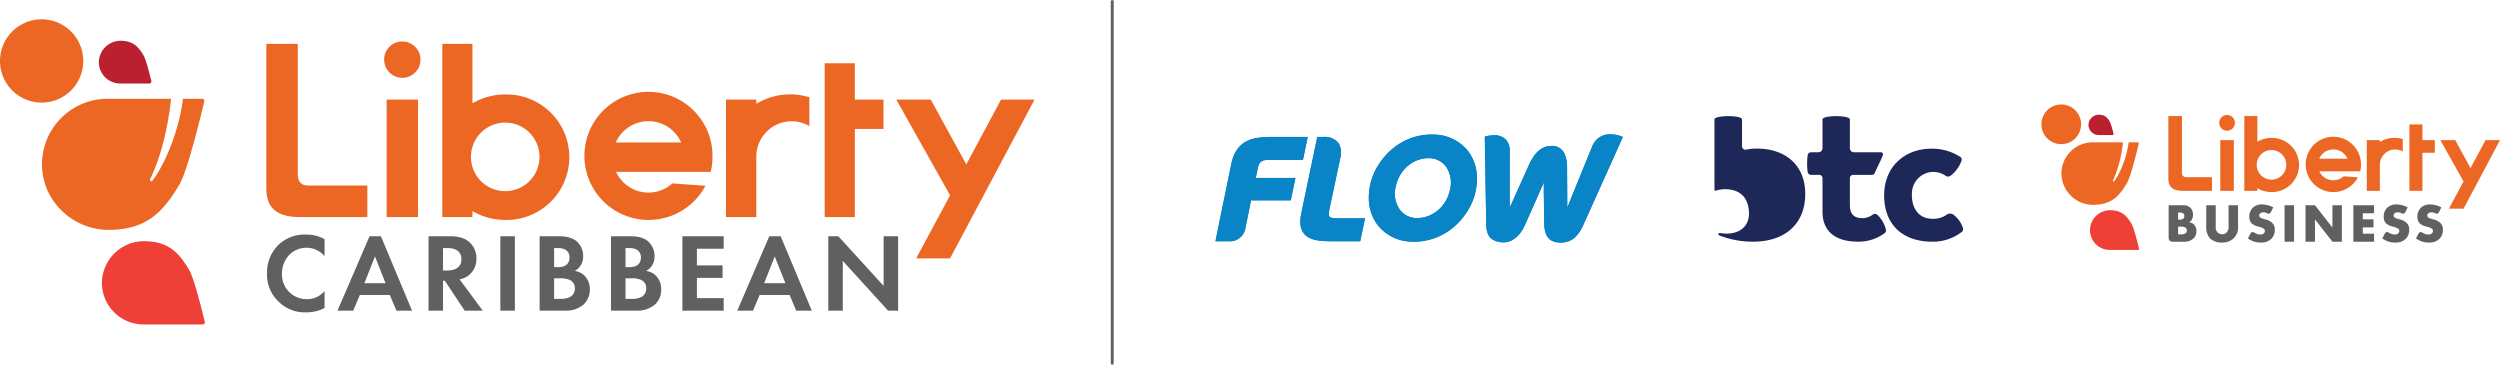 <svg id="Group_37" data-name="Group 37" xmlns="http://www.w3.org/2000/svg" width="942.138" height="137.437" viewBox="0 0 942.138 137.437">
  <g id="Group_38" data-name="Group 38">
    <path id="Path_444" data-name="Path 444" d="M757.729,101.753a10.574,10.574,0,0,1-1.647-8.683l.023-.109c1.37-6.646,6.888-10.94,12.832-10.734.127,0,.252.014.375.022v0a8,8,0,0,1,5.627,3.019,10.582,10.582,0,0,1,1.646,8.684l-.022.108c-1.372,6.647-6.889,10.94-12.833,10.735-.127,0-.251-.014-.376-.022v0a8,8,0,0,1-5.625-3.021M786.65,91.646c.011-.133.026-.267.034-.4.023-.391.034-.779.036-1.163,0-.086,0-.17,0-.255a16.857,16.857,0,0,0-3.446-10.384,16.6,16.6,0,0,0-12.834-6.108,22.88,22.88,0,0,0-15.486,5.3,25.525,25.525,0,0,0-5.014,5.61,22.3,22.3,0,0,0-3.5,8.247l-.023.109c-.109.525-.192,1.045-.261,1.563-.01.075-.021.15-.03.225-.042.329-.075.656-.1.982-.01.132-.026.266-.033.4-.025.391-.035.779-.036,1.165,0,.085,0,.169,0,.254a16.855,16.855,0,0,0,3.446,10.384,16.6,16.6,0,0,0,12.832,6.108,22.872,22.872,0,0,0,15.487-5.3,25.513,25.513,0,0,0,5.014-5.611,22.287,22.287,0,0,0,3.5-8.247l.023-.109c.108-.525.19-1.045.261-1.562.011-.075.021-.151.031-.225q.061-.493.1-.982" transform="translate(-230.117 -22.619)" fill="#0984c6"/>
    <path id="Path_445" data-name="Path 445" d="M680.959,83.383a13.286,13.286,0,0,1,2.518-.122H695.37l1.793-8.65H684.7c-3.674,0-7.212.107-10.095,1.409-3.287,1.483-5.334,4.366-6.257,8.814l-5.97,29.115h5.3a5.9,5.9,0,0,0,5.979-4.843l2.133-10.6H690.78l1.753-8.445H677.579l.6-2.9c.035-.17.161-.8.408-1.7a3.1,3.1,0,0,1,.79-1.337,3.158,3.158,0,0,1,1.581-.74" transform="translate(-204.335 -23.017)" fill="#0984c6"/>
    <path id="Path_446" data-name="Path 446" d="M839.137,80.33a5.119,5.119,0,0,0-4.753-2.765c-3.646,0-6.374,2.294-8.589,7.228l-7.225,16.023c-.021-5.363-.026-16.759.008-21.1a6.23,6.23,0,0,0-1.554-4.612,5.947,5.947,0,0,0-4.4-1.559,11.535,11.535,0,0,0-3.052.424l-.407.124.534,32.868c.084,4.538,1.7,6.477,5.771,6.917a6.772,6.772,0,0,0,.719.039c3.336,0,6.326-2.45,8.2-6.722l7.015-15.849v3.517l.166,12.193c.154,4.8,2.084,6.943,6.26,6.943,3.812,0,6.443-2.092,8.528-6.781l14.841-33.005-.53-.226a11.706,11.706,0,0,0-4.15-.8,7,7,0,0,0-6.842,4.556C847.956,81.834,840.673,99.82,840.6,100l-.331.8s-.089-15.126-.089-15.13a12.164,12.164,0,0,0-1.043-5.345" transform="translate(-249.62 -22.577)" fill="#0984c6"/>
    <path id="Path_447" data-name="Path 447" d="M733.03,105.277l-1.817,8.67H721.3c-4.888,0-9.109-.217-11.276-2.877-1.4-1.716-1.729-4.228-1.017-7.681l6.024-28.78h2.717a6.516,6.516,0,0,1,5.016,2.033c1.148,1.409,1.462,3.427.932,6l-4.018,18.835c-.375,1.818-.381,2.741-.019,3.187s1.272.635,3.037.635h7.412l2.949-.044" transform="translate(-218.608 -23.015)" fill="#0984c6"/>
    <path id="Path_448" data-name="Path 448" d="M757.729,101.753a10.574,10.574,0,0,1-1.647-8.683l.023-.109c1.37-6.646,6.888-10.94,12.832-10.734.127,0,.252.014.375.022v0a8,8,0,0,1,5.627,3.019,10.582,10.582,0,0,1,1.646,8.684l-.022.108c-1.372,6.647-6.889,10.94-12.833,10.735-.127,0-.251-.014-.376-.022v0a8,8,0,0,1-5.625-3.021M786.65,91.646c.011-.133.026-.267.034-.4.023-.391.034-.779.036-1.163,0-.086,0-.17,0-.255a16.857,16.857,0,0,0-3.446-10.384,16.6,16.6,0,0,0-12.834-6.108,22.88,22.88,0,0,0-15.486,5.3,25.525,25.525,0,0,0-5.014,5.61,22.3,22.3,0,0,0-3.5,8.247l-.023.109c-.109.525-.192,1.045-.261,1.563-.01.075-.021.15-.03.225-.042.329-.075.656-.1.982-.01.132-.026.266-.033.4-.025.391-.035.779-.036,1.165,0,.085,0,.169,0,.254a16.855,16.855,0,0,0,3.446,10.384,16.6,16.6,0,0,0,12.832,6.108,22.872,22.872,0,0,0,15.487-5.3,25.513,25.513,0,0,0,5.014-5.611,22.287,22.287,0,0,0,3.5-8.247l.023-.109c.108-.525.19-1.045.261-1.562.011-.075.021-.151.031-.225q.061-.493.1-.982" transform="translate(-230.117 -22.619)" fill="#0984c6"/>
    <path id="Path_449" data-name="Path 449" d="M680.959,83.383a13.286,13.286,0,0,1,2.518-.122H695.37l1.793-8.65H684.7c-3.674,0-7.212.107-10.095,1.409-3.287,1.483-5.334,4.366-6.257,8.814l-5.97,29.115h5.3a5.9,5.9,0,0,0,5.979-4.843l2.133-10.6H690.78l1.753-8.445H677.579l.6-2.9c.035-.17.161-.8.408-1.7a3.1,3.1,0,0,1,.79-1.337,3.158,3.158,0,0,1,1.581-.74" transform="translate(-204.335 -23.017)" fill="#0984c6"/>
    <path id="Path_450" data-name="Path 450" d="M839.137,80.33a5.119,5.119,0,0,0-4.753-2.765c-3.646,0-6.374,2.294-8.589,7.228l-7.225,16.023c-.021-5.363-.026-16.759.008-21.1a6.23,6.23,0,0,0-1.554-4.612,5.947,5.947,0,0,0-4.4-1.559,11.535,11.535,0,0,0-3.052.424l-.407.124.534,32.868c.084,4.538,1.7,6.477,5.771,6.917a6.772,6.772,0,0,0,.719.039c3.336,0,6.326-2.45,8.2-6.722l7.015-15.849v3.517l.166,12.193c.154,4.8,2.084,6.943,6.26,6.943,3.812,0,6.443-2.092,8.528-6.781l14.841-33.005-.53-.226a11.706,11.706,0,0,0-4.15-.8,7,7,0,0,0-6.842,4.556C847.956,81.834,840.673,99.82,840.6,100l-.331.8s-.089-15.126-.089-15.13a12.164,12.164,0,0,0-1.043-5.345" transform="translate(-249.62 -22.577)" fill="#0984c6"/>
    <path id="Path_451" data-name="Path 451" d="M733.03,105.277l-1.817,8.67H721.3c-4.888,0-9.109-.217-11.276-2.877-1.4-1.716-1.729-4.228-1.017-7.681l6.024-28.78h2.717a6.516,6.516,0,0,1,5.016,2.033c1.148,1.409,1.462,3.427.932,6l-4.018,18.835c-.375,1.818-.381,2.741-.019,3.187s1.272.635,3.037.635h7.412l2.949-.044" transform="translate(-218.608 -23.015)" fill="#0984c6"/>
    <path id="Path_452" data-name="Path 452" d="M950.363,75.523a19.045,19.045,0,0,0-4.056.391,1.307,1.307,0,0,1-1.588-1.275V64.53c.012-1.648-10.394-1.638-10.382,0V91.156a.271.271,0,0,0,.361.257,11.776,11.776,0,0,1,4.122-.564c4.358.112,7.15,2.328,8.083,5.836,1.977,7.427-2.7,11.858-10.3,10.695-1.014-.2-1.03.709-.284.932A34.33,34.33,0,0,0,948.97,110.6c11.985,0,19.579-6.751,19.579-17.957s-7.8-17.122-18.186-17.122m45.311,24.923a1.311,1.311,0,0,0-1.631-.071,6.527,6.527,0,0,1-3.869,1.366c-3.067,0-4.809-1.256-4.809-5.023V86.671a1.253,1.253,0,0,1,1.253-1.253H993.8a.939.939,0,0,0,.855-.551c1.52-3.359,3.3-6.636,3.189-7.349a.847.847,0,0,0-.879-.612H986.895a1.529,1.529,0,0,1-1.529-1.529V64.533c.012-1.652-10.327-1.642-10.315,0V75.377a1.53,1.53,0,0,1-1.53,1.53h-2.815a1.254,1.254,0,0,0-1.245,1.1,25.784,25.784,0,0,0-.2,3.083,27.311,27.311,0,0,0,.195,3.218,1.255,1.255,0,0,0,1.245,1.108h3.1a1.253,1.253,0,0,1,1.253,1.253V99.3c0,8.093,5.715,11.3,13.312,11.3a16.47,16.47,0,0,0,10.131-3.237,1.219,1.219,0,0,0,.465-1.249,11.281,11.281,0,0,0-3.284-5.67m32.289,4.985a10.375,10.375,0,0,0-3.579-5,2.111,2.111,0,0,0-2.477-.03,8.713,8.713,0,0,1-5.374,1.577c-5.814,0-8.192-4.781-7.753-10.216a8.129,8.129,0,0,1,7.061-7.383,8.284,8.284,0,0,1,5.627,1.4c.012.008.025.014.037.021a1.581,1.581,0,0,0,1.644.064,1.4,1.4,0,0,0,.19-.124h0c.071-.056.141-.114.212-.172.044-.037.089-.072.133-.109.07-.059.138-.121.207-.182l.131-.114c.073-.066.143-.135.215-.2.037-.036.076-.071.113-.106.071-.069.14-.14.209-.212.036-.037.073-.073.109-.111.063-.066.124-.134.186-.2.04-.044.082-.088.122-.133.055-.062.109-.125.162-.188s.09-.1.134-.156.093-.117.141-.175.1-.119.144-.179c.059-.076.115-.154.172-.23.032-.044.066-.087.1-.132.051-.071.1-.143.15-.216.036-.051.073-.1.107-.154s.075-.115.111-.172.089-.136.132-.2c.062-.1.121-.2.18-.3l.049-.082c.055-.1.107-.193.159-.29.017-.033.036-.064.053-.1.067-.129.132-.257.193-.387l.05-.1c.027-.055.073-.167.1-.223.01-.026.024-.051.034-.077.039-.09.074-.18.11-.27.017-.042.035-.084.051-.127.05-.132.1-.265.142-.4a1.215,1.215,0,0,0-.451-1.37,19.685,19.685,0,0,0-10.814-3.117c-10.243,0-17.907,6.831-17.907,17.6,0,11.04,6.968,17.457,18.186,17.457a17.777,17.777,0,0,0,11.075-3.686,1.331,1.331,0,0,0,.425-1.485" transform="translate(-288.232 -19.527)" fill="#1d2758"/>
    <path id="Path_453" data-name="Path 453" d="M1127.466,64.41a7.48,7.48,0,1,1-7.48-7.48,7.48,7.48,0,0,1,7.48,7.48" transform="translate(-343.195 -17.562)" fill="#ed6724"/>
    <path id="Path_454" data-name="Path 454" d="M1154.7,119.815c-2.021-3.488-4.007-5.164-7.939-5.242a7.571,7.571,0,0,0-7.773,7.258,7.48,7.48,0,0,0,7.477,7.7h10.627a.38.38,0,0,0,.371-.469c-.414-1.729-1.886-7.733-2.762-9.245" transform="translate(-351.363 -35.344)" fill="#ee4037"/>
    <path id="Path_455" data-name="Path 455" d="M1146.249,65.193c-1.011-1.745-2.005-2.606-3.924-2.687a3.921,3.921,0,0,0-4.142,3.83,3.84,3.84,0,0,0,3.839,3.843h5.22a.381.381,0,0,0,.371-.47,29.324,29.324,0,0,0-1.363-4.516" transform="translate(-351.116 -19.281)" fill="#bb2030"/>
    <path id="Path_456" data-name="Path 456" d="M1152.2,77.575h-3.461c-.817,6.449-3.6,12.281-5.483,14.713a.249.249,0,0,1-.42-.261,46.433,46.433,0,0,0,3.765-14.453h-11.41A11.777,11.777,0,0,0,1123.415,89.5a11.95,11.95,0,0,0,12.226,11.624c6.2-.12,9.333-2.758,12.518-8.255,1.429-2.467,3.868-12.531,4.413-14.827a.38.38,0,0,0-.371-.468" transform="translate(-346.56 -23.931)" fill="#ed6724"/>
    <path id="Path_457" data-name="Path 457" d="M1233.333,71.478A10.527,10.527,0,0,0,1228,72.917V63.243h-4.906V91.428H1228v-.974a10.533,10.533,0,0,0,5.332,1.437,10.208,10.208,0,1,0,0-20.413m0,15.731A5.577,5.577,0,0,1,1228,83.263c-.035-.118-.066-.237-.095-.358l-.014-.062c-.027-.124-.051-.248-.071-.375v0c-.017-.12-.031-.241-.041-.364,0-.03,0-.06-.007-.09-.009-.125-.014-.25-.014-.378s.005-.252.014-.378c0-.03,0-.06.007-.09.01-.122.023-.244.041-.364v0c.019-.127.043-.251.071-.375l.014-.062c.028-.12.06-.241.095-.358a5.575,5.575,0,1,1,5.333,7.2" transform="translate(-377.31 -19.51)" fill="#ed6724"/>
    <path id="Path_458" data-name="Path 458" d="M1186.811,63.243v21.2a1.594,1.594,0,0,0,1.648,1.85h9.671v5.137h-11c-4.333,0-5.435-2.073-5.435-4.63V63.243Z" transform="translate(-364.539 -19.51)" fill="#ed6724"/>
    <path id="Path_459" data-name="Path 459" d="M1212.372,62.683a2.957,2.957,0,1,1-2.956,2.956,2.93,2.93,0,0,1,2.956-2.956m2.554,28.573h-5.107V72.145h5.107Z" transform="translate(-373.091 -19.337)" fill="#ed6724"/>
    <path id="Path_460" data-name="Path 460" d="M1317.971,78.491V92.838h-4.906V67.814h4.906v5.913h4.661v4.763Z" transform="translate(-405.065 -20.92)" fill="#ed6724"/>
    <path id="Path_461" data-name="Path 461" d="M1270.837,89.624a5.8,5.8,0,0,1-9.151-1.875h15.4a10.031,10.031,0,0,0,.29-2.391,10.419,10.419,0,1,0-10.417,10.206A10.439,10.439,0,0,0,1276.23,90ZM1266.956,79.5a5.808,5.808,0,0,1,5.316,3.467H1261.64a5.809,5.809,0,0,1,5.316-3.467" transform="translate(-387.628 -23.184)" fill="#ed6724"/>
    <path id="Path_462" data-name="Path 462" d="M1333.147,102.2h5.517L1352.4,76.365h-5.444L1341.3,86.906l-5.778-10.541h-5.608l8.746,15.571Z" transform="translate(-410.264 -23.558)" fill="#ed6724"/>
    <path id="Path_463" data-name="Path 463" d="M1294.774,76.667v-.682h-4.937v8.806h.028c-.006.1-.007.209-.01.313l-.019,0V95.1h4.937V85.263h0V84.9h.013a5.75,5.75,0,0,1,8.618-4.619V75.6a10.616,10.616,0,0,0-8.63,1.063" transform="translate(-397.9 -23.177)" fill="#ed6724"/>
    <path id="Path_464" data-name="Path 464" d="M1181.855,124.21V111.851h5.316a3.853,3.853,0,0,1,3.008,1.072,3.716,3.716,0,0,1,.845,2.576,3.562,3.562,0,0,1-.391,1.689,2.164,2.164,0,0,1-1.113,1.072,3.408,3.408,0,0,1,1.875.824,3.455,3.455,0,0,1,.927,2.514,3.73,3.73,0,0,1-1.01,2.7,5.161,5.161,0,0,1-3.729,1.3h-4.343a1.385,1.385,0,0,1-1.385-1.385m3.565-6.94h.659a1.881,1.881,0,0,0,1.36-.433,1.33,1.33,0,0,0,.33-.907,1.415,1.415,0,0,0-.33-.927,1.9,1.9,0,0,0-1.36-.411h-.659Zm0,5.543h.8a2.985,2.985,0,0,0,2.2-.557,1.335,1.335,0,0,0,.289-.886,1.4,1.4,0,0,0-.351-.989,3.33,3.33,0,0,0-2.2-.454h-.742Z" transform="translate(-364.588 -34.505)" fill="#606060"/>
    <path id="Path_465" data-name="Path 465" d="M1205.922,111.852v8.139a2.778,2.778,0,0,0,.7,2.122,2.532,2.532,0,0,0,3.338.062,3.01,3.01,0,0,0,.8-2.494v-7.83h3.565v7.892a5.58,5.58,0,0,1-1.546,4.451,5.934,5.934,0,0,1-4.533,1.71,6.137,6.137,0,0,1-4.554-1.648,6.411,6.411,0,0,1-1.339-4.513v-7.892Z" transform="translate(-370.913 -34.505)" fill="#606060"/>
    <rect id="Rectangle_9" data-name="Rectangle 9" width="3.565" height="13.744" transform="translate(860.952 77.347)" fill="#606060"/>
    <path id="Path_466" data-name="Path 466" d="M1256.441,125.6V111.852h3.565l6.573,8.407v-8.407h3.565V125.6h-3.565l-6.573-8.407V125.6Z" transform="translate(-387.597 -34.505)" fill="#606060"/>
    <path id="Path_467" data-name="Path 467" d="M1290.325,114.881h-4.245v2.288h4.018V120.2h-4.018v2.37h4.245V125.6h-7.809V111.852h7.809Z" transform="translate(-395.641 -34.505)" fill="#606060"/>
    <path id="Path_468" data-name="Path 468" d="M1299.291,122.308a.914.914,0,0,1,1.3-.345,4.377,4.377,0,0,0,2.361.775,1.812,1.812,0,0,0,1.381-.474,1.229,1.229,0,0,0,.35-.866,1.075,1.075,0,0,0-.391-.824,4.949,4.949,0,0,0-1.772-.721l-.927-.288a4.483,4.483,0,0,1-1.979-1.113,3.458,3.458,0,0,1-.783-2.431,4.494,4.494,0,0,1,1.256-3.317,4.844,4.844,0,0,1,3.524-1.3,9.656,9.656,0,0,1,4.245,1.113l-.956,1.872a.915.915,0,0,1-1.243.4,3.2,3.2,0,0,0-1.572-.413,1.71,1.71,0,0,0-1.174.412,1.018,1.018,0,0,0-.35.742.922.922,0,0,0,.185.618,2.259,2.259,0,0,0,1.2.618l1.092.33a5.252,5.252,0,0,1,2.494,1.36,3.245,3.245,0,0,1,.886,2.452,4.653,4.653,0,0,1-1.3,3.462,5.325,5.325,0,0,1-4.059,1.4,7.35,7.35,0,0,1-2.7-.453,9.584,9.584,0,0,1-2.081-1.092Z" transform="translate(-400.504 -34.367)" fill="#606060"/>
    <path id="Path_469" data-name="Path 469" d="M1226.046,122.308a.913.913,0,0,1,1.3-.345,4.378,4.378,0,0,0,2.361.775,1.813,1.813,0,0,0,1.382-.474,1.229,1.229,0,0,0,.35-.866,1.075,1.075,0,0,0-.392-.824,4.946,4.946,0,0,0-1.772-.721l-.927-.288a4.488,4.488,0,0,1-1.979-1.113,3.458,3.458,0,0,1-.783-2.431,4.494,4.494,0,0,1,1.256-3.317,4.843,4.843,0,0,1,3.523-1.3,9.655,9.655,0,0,1,4.245,1.113l-.957,1.872a.915.915,0,0,1-1.243.4,3.2,3.2,0,0,0-1.571-.413,1.71,1.71,0,0,0-1.174.412,1.018,1.018,0,0,0-.351.742.922.922,0,0,0,.185.618,2.255,2.255,0,0,0,1.2.618l1.091.33a5.257,5.257,0,0,1,2.494,1.36,3.245,3.245,0,0,1,.886,2.452,4.656,4.656,0,0,1-1.3,3.462,5.328,5.328,0,0,1-4.06,1.4,7.35,7.35,0,0,1-2.7-.453,9.582,9.582,0,0,1-2.081-1.092Z" transform="translate(-377.909 -34.367)" fill="#606060"/>
    <path id="Path_470" data-name="Path 470" d="M1317.647,122.308a.913.913,0,0,1,1.3-.345,4.379,4.379,0,0,0,2.362.775,1.811,1.811,0,0,0,1.381-.474,1.229,1.229,0,0,0,.35-.866,1.075,1.075,0,0,0-.391-.824,4.951,4.951,0,0,0-1.772-.721l-.927-.288a4.481,4.481,0,0,1-1.978-1.113,3.455,3.455,0,0,1-.784-2.431,4.493,4.493,0,0,1,1.256-3.317,4.845,4.845,0,0,1,3.524-1.3,9.653,9.653,0,0,1,4.245,1.113l-.956,1.872a.916.916,0,0,1-1.243.4,3.2,3.2,0,0,0-1.572-.413,1.71,1.71,0,0,0-1.174.412,1.018,1.018,0,0,0-.351.742.922.922,0,0,0,.185.618,2.26,2.26,0,0,0,1.2.618l1.092.33a5.256,5.256,0,0,1,2.494,1.36,3.248,3.248,0,0,1,.886,2.452,4.657,4.657,0,0,1-1.3,3.462,5.328,5.328,0,0,1-4.06,1.4,7.344,7.344,0,0,1-2.7-.453,9.586,9.586,0,0,1-2.082-1.092Z" transform="translate(-406.167 -34.367)" fill="#606060"/>
    <path id="Path_471" data-name="Path 471" d="M264.75,42.971A24.386,24.386,0,0,0,252.4,46.3V23.9H241.035V89.181H252.4V86.924a24.39,24.39,0,0,0,12.352,3.329,23.646,23.646,0,1,0,0-47.281m0,36.438a12.917,12.917,0,0,1-12.352-9.14c-.083-.272-.155-.55-.221-.829-.011-.048-.022-.095-.032-.142-.064-.286-.12-.575-.164-.868v-.008c-.041-.277-.071-.559-.095-.842-.006-.07-.011-.139-.016-.209-.019-.289-.033-.58-.033-.874s.013-.585.033-.874c0-.07.01-.14.016-.209.024-.283.053-.565.095-.842v-.008c.044-.293.1-.582.164-.868.01-.047.021-.095.032-.142.066-.279.138-.557.221-.828A12.914,12.914,0,1,1,264.75,79.409" transform="translate(-74.356 -7.372)" fill="#ed6724"/>
    <path id="Path_472" data-name="Path 472" d="M31.384,26.223A15.692,15.692,0,1,1,15.692,10.531,15.692,15.692,0,0,1,31.384,26.223" transform="translate(0 -3.249)" fill="#ed6724"/>
    <path id="Path_473" data-name="Path 473" d="M88.508,142.449c-4.239-7.316-8.4-10.831-16.655-11a15.883,15.883,0,0,0-16.306,15.226,15.691,15.691,0,0,0,15.684,16.149H93.525a.8.8,0,0,0,.777-.983c-.867-3.628-3.957-16.223-5.794-19.394" transform="translate(-17.134 -40.55)" fill="#ee4037"/>
    <path id="Path_474" data-name="Path 474" d="M70.785,27.866C68.664,24.2,66.579,22.4,62.553,22.23a8.226,8.226,0,0,0-8.69,8.034,8.054,8.054,0,0,0,8.054,8.062H72.866a.8.8,0,0,0,.777-.985c-.559-2.3-1.985-7.966-2.859-9.474" transform="translate(-16.616 -6.855)" fill="#bb2030"/>
    <path id="Path_475" data-name="Path 475" d="M83.271,53.84h-7.26C74.3,67.369,68.452,79.6,64.509,84.7a.521.521,0,0,1-.882-.546C69.169,72.731,71,58.982,71.524,53.84H47.589a24.705,24.705,0,0,0-24.7,25.016c.168,13.735,11.913,24.652,25.647,24.386,13.014-.252,19.577-5.787,26.258-17.317,3-5.175,8.115-26.288,9.259-31.1a.8.8,0,0,0-.778-.981" transform="translate(-7.059 -16.609)" fill="#ed6724"/>
    <path id="Path_476" data-name="Path 476" d="M156.992,23.9V73c0,1.336.23,4.256,3.817,4.284h22.4v11.9H157.733c-10.037,0-12.59-4.8-12.59-10.724V23.9Z" transform="translate(-44.775 -7.372)" fill="#ed6724"/>
    <path id="Path_477" data-name="Path 477" d="M216.2,22.6a6.848,6.848,0,1,1-6.848,6.848A6.785,6.785,0,0,1,216.2,22.6m5.914,66.181H210.287V44.515h11.828Z" transform="translate(-64.583 -6.972)" fill="#ed6724"/>
    <path id="Path_478" data-name="Path 478" d="M460.8,59.216V92.449H449.433V34.487H460.8v13.7h10.8V59.216Z" transform="translate(-138.645 -10.639)" fill="#ed6724"/>
    <path id="Path_479" data-name="Path 479" d="M351.622,85a13.443,13.443,0,0,1-21.2-4.343h35.663a23.229,23.229,0,0,0,.673-5.539,24.133,24.133,0,1,0-24.128,23.641,24.181,24.181,0,0,0,21.483-12.881Zm-8.99-23.452a13.454,13.454,0,0,1,12.312,8.031H330.319a13.454,13.454,0,0,1,12.312-8.031" transform="translate(-98.254 -15.882)" fill="#ed6724"/>
    <path id="Path_480" data-name="Path 480" d="M495.949,114.125h12.778l31.822-59.832h-12.61l-13.1,24.416L501.459,54.293h-12.99l20.258,36.065Z" transform="translate(-150.687 -16.749)" fill="#ed6724"/>
    <path id="Path_481" data-name="Path 481" d="M167.2,155.5a14.525,14.525,0,0,1-6.935,1.639,13.824,13.824,0,0,1-10.257-3.908,13.973,13.973,0,0,1-4.5-10.72,14.656,14.656,0,0,1,4.5-10.972,14.348,14.348,0,0,1,10.3-3.7,14.092,14.092,0,0,1,6.894,1.723v6.39a9.018,9.018,0,0,0-6.768-3.153c-5.633,0-9.29,4.623-9.29,9.795a9.287,9.287,0,0,0,9.5,9.584,8.491,8.491,0,0,0,6.558-3.068Z" transform="translate(-44.889 -39.437)" fill="#606060"/>
    <path id="Path_482" data-name="Path 482" d="M203.648,150.9H192.339l-2.48,5.885h-5.927L196,128.752h4.287l11.729,28.038h-5.885Zm-1.6-4.455-3.993-10.088-3.993,10.088Z" transform="translate(-56.741 -39.718)" fill="#606060"/>
    <path id="Path_483" data-name="Path 483" d="M241.649,128.752c3.868,0,5.843,1.009,7.147,2.1a7.962,7.962,0,0,1,2.774,6.3,7.658,7.658,0,0,1-3.278,6.6,7.773,7.773,0,0,1-3.069,1.22l8.743,11.812h-6.81l-7.483-11.266H239V156.79h-5.465V128.752ZM239,141.657h1.555c1.05,0,5.38-.126,5.38-4.246,0-4.162-4.287-4.2-5.3-4.2H239Z" transform="translate(-72.043 -39.718)" fill="#606060"/>
    <rect id="Rectangle_10" data-name="Rectangle 10" width="5.464" height="28.039" transform="translate(188.564 89.033)" fill="#606060"/>
    <path id="Path_484" data-name="Path 484" d="M301.019,128.752c1.555,0,4.582,0,6.851,1.765a7.29,7.29,0,0,1,2.606,5.8,5.988,5.988,0,0,1-3.153,5.507,6.591,6.591,0,0,1,3.657,1.765A7.151,7.151,0,0,1,313,148.845a7.5,7.5,0,0,1-2.4,5.675,10.292,10.292,0,0,1-7.1,2.27h-9.417V128.752ZM299.547,140.4H301.1c.841,0,4.246-.084,4.246-3.658,0-2.563-1.976-3.531-4.2-3.531h-1.6Zm0,11.938H301.9a7.459,7.459,0,0,0,3.741-.757,3.612,3.612,0,0,0,1.723-3.236,3.356,3.356,0,0,0-2.06-3.195,8.914,8.914,0,0,0-3.741-.546h-2.018Z" transform="translate(-90.721 -39.718)" fill="#606060"/>
    <path id="Path_485" data-name="Path 485" d="M339.924,128.752c1.556,0,4.582,0,6.851,1.765a7.29,7.29,0,0,1,2.606,5.8,5.989,5.989,0,0,1-3.153,5.507,6.6,6.6,0,0,1,3.657,1.765,7.153,7.153,0,0,1,2.017,5.255,7.5,7.5,0,0,1-2.4,5.675,10.292,10.292,0,0,1-7.1,2.27h-9.416V128.752ZM338.452,140.4h1.555c.841,0,4.246-.084,4.246-3.658,0-2.563-1.976-3.531-4.2-3.531h-1.6Zm0,11.938h2.355a7.459,7.459,0,0,0,3.741-.757,3.612,3.612,0,0,0,1.723-3.236,3.356,3.356,0,0,0-2.06-3.195,8.912,8.912,0,0,0-3.741-.546h-2.018Z" transform="translate(-102.723 -39.718)" fill="#606060"/>
    <path id="Path_486" data-name="Path 486" d="M387.446,133.46H377.357v6.264h9.668v4.708h-9.668v7.651h10.088v4.708H371.893V128.752h15.553Z" transform="translate(-114.725 -39.719)" fill="#606060"/>
    <path id="Path_487" data-name="Path 487" d="M421.516,150.9H410.208l-2.48,5.885H401.8l12.064-28.038h4.287l11.729,28.038H424Zm-1.6-4.455-3.993-10.088-3.994,10.088Z" transform="translate(-123.951 -39.718)" fill="#606060"/>
    <path id="Path_488" data-name="Path 488" d="M451.4,156.79V128.751h3.783l17.067,18.707V128.751h5.465V156.79h-3.783l-17.067-18.748V156.79Z" transform="translate(-139.253 -39.718)" fill="#606060"/>
    <path id="Path_489" data-name="Path 489" d="M407.065,54.991V53.411H395.63v20.4h.066c-.013.241-.016.484-.021.726l-.044-.006V97.676h11.435V74.9h0v-.832h.028a13.318,13.318,0,0,1,19.961-10.7V52.528a24.595,24.595,0,0,0-19.99,2.462" transform="translate(-122.047 -15.867)" fill="#ed6724"/>
    <path id="Path_490" data-name="Path 490" d="M605.895,137.437a.552.552,0,0,1-.553-.553V.553a.553.553,0,0,1,1.105,0V136.885a.552.552,0,0,1-.552.553" transform="translate(-186.741)" fill="#606060"/>
  </g>
</svg>
